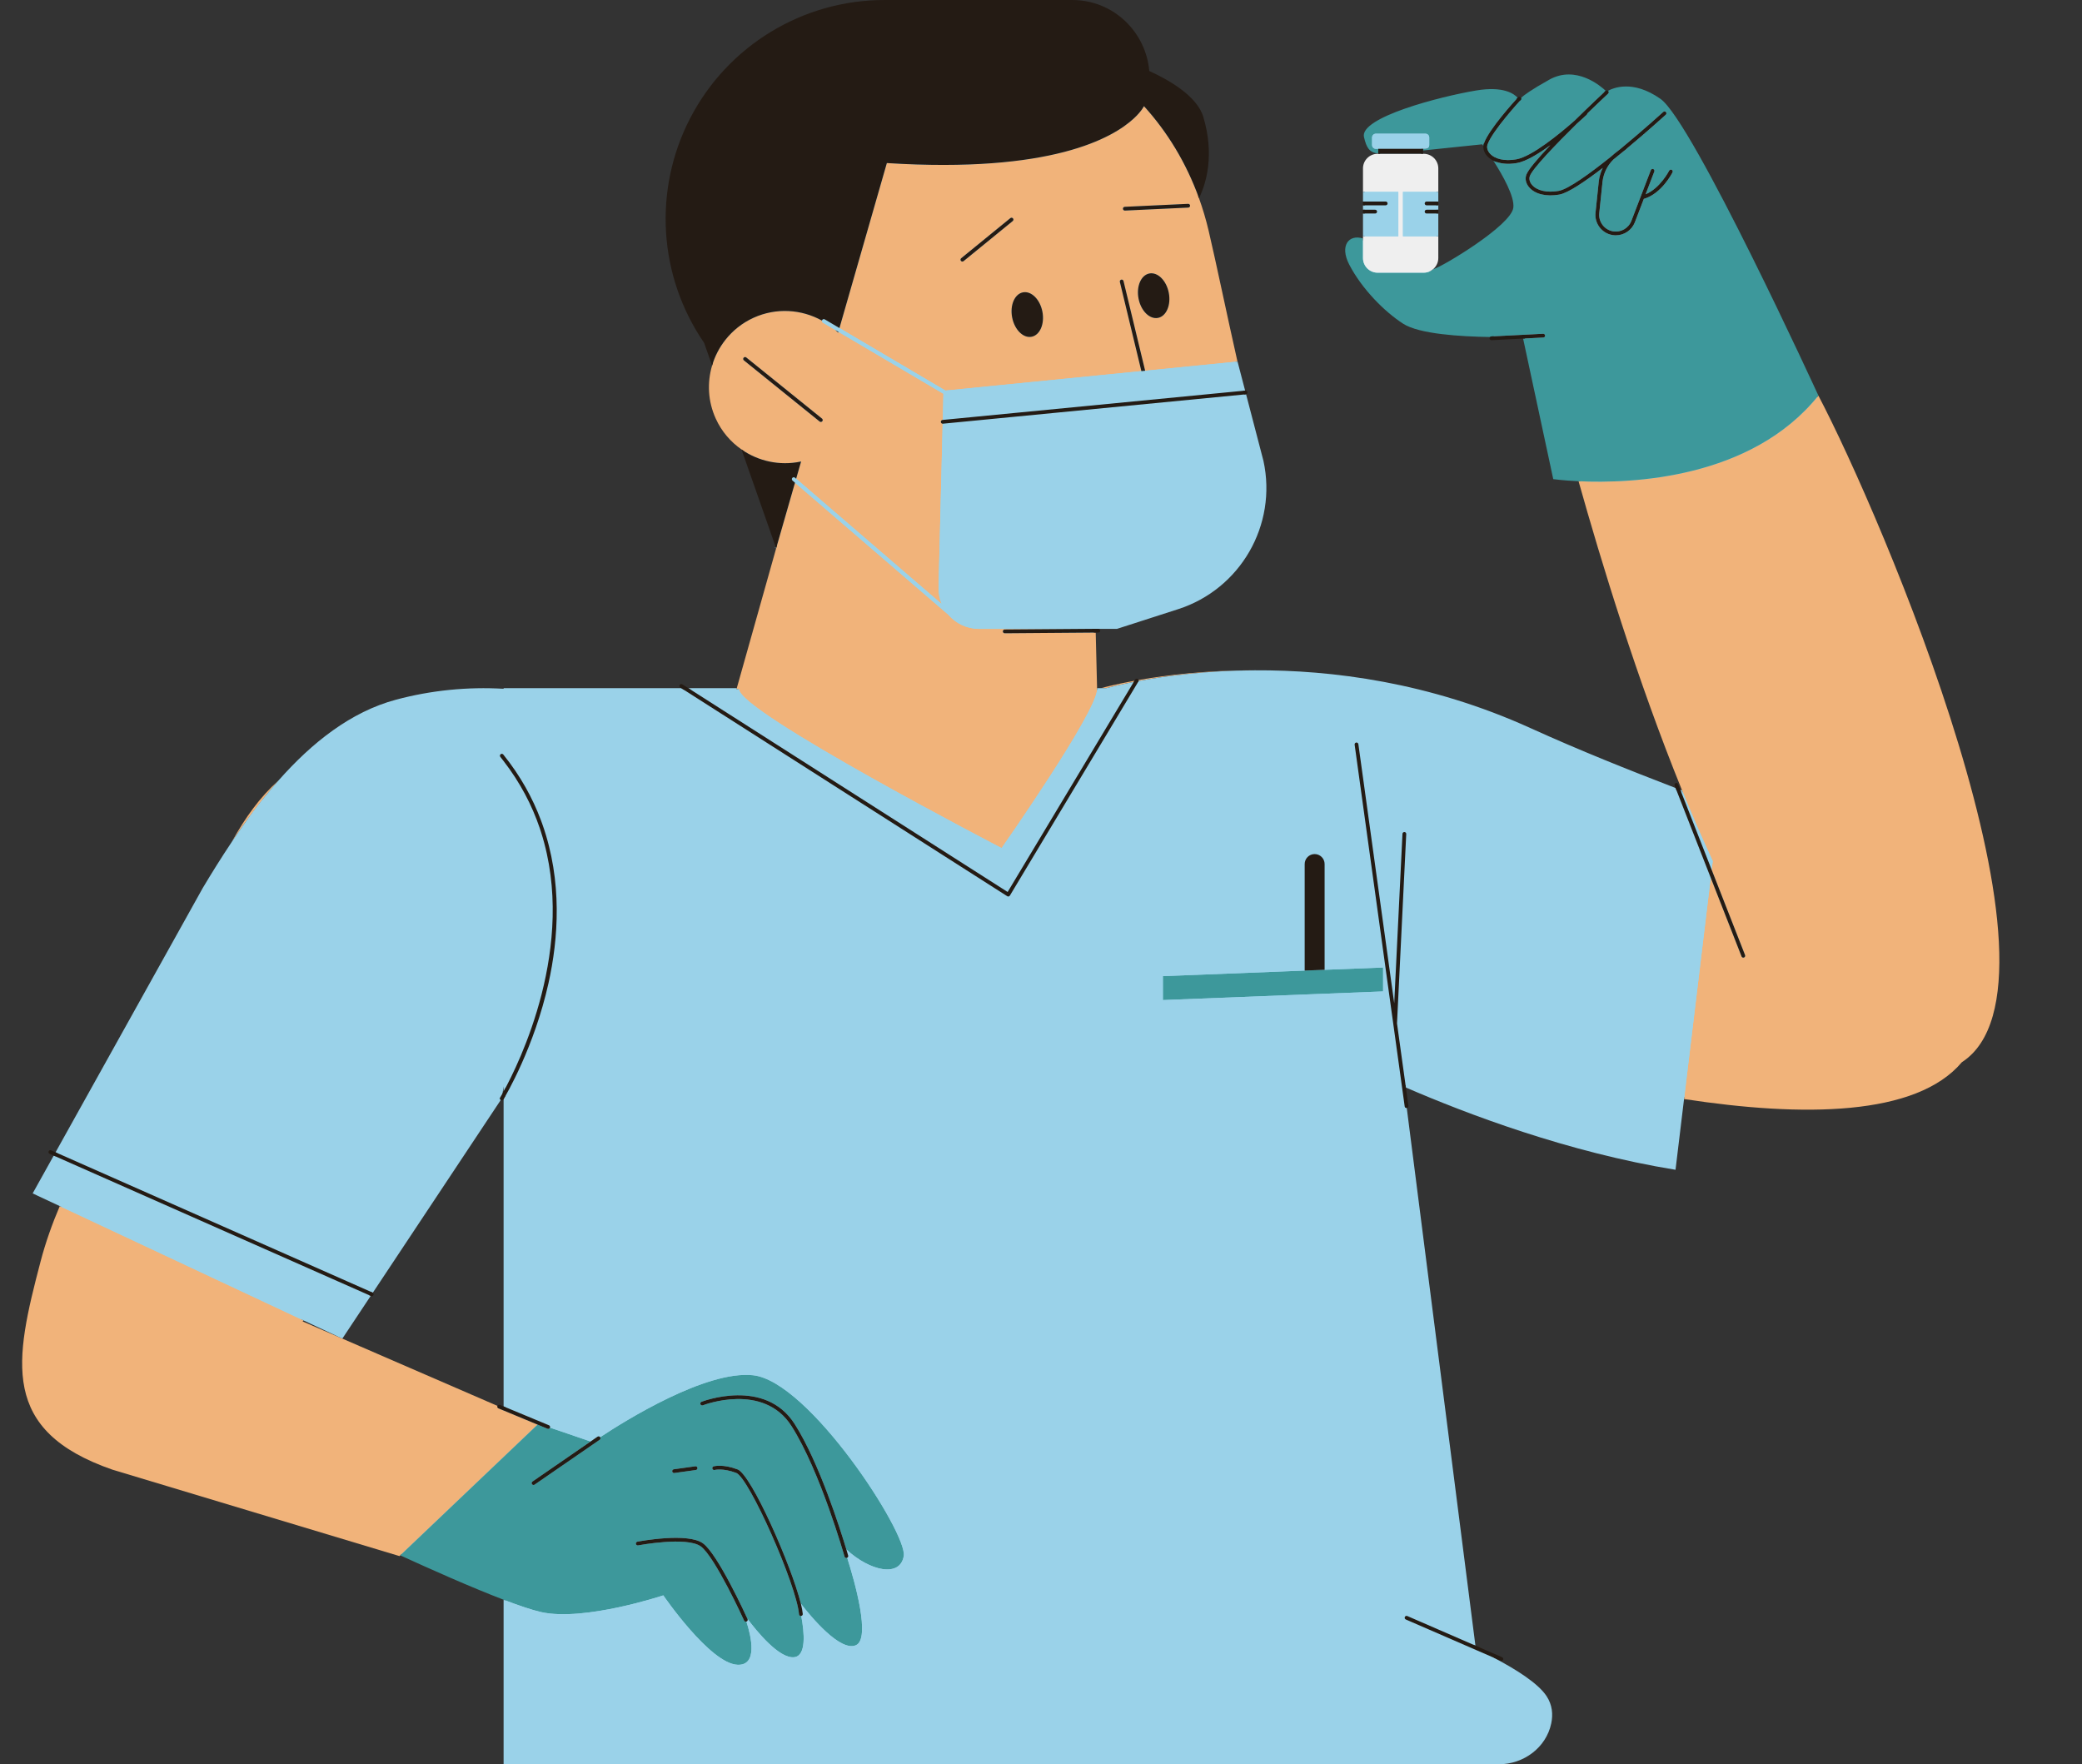 <?xml version="1.0" encoding="UTF-8"?><svg xmlns="http://www.w3.org/2000/svg" xmlns:xlink="http://www.w3.org/1999/xlink" height="446.1" id="Illustration" preserveAspectRatio="xMidYMid meet" version="1.1" viewBox="-5.6 0.0 526.5 446.1" width="526.5" x="0" xml:space="preserve" y="0" zoomAndPan="magnify"><rect x="-5.6" y="0.0" width="526.5" height="446.1" fill="#333333" stroke="none"/><g><g id="change1_1"><path d="M122.228,445.644v-41.454l-0.306-0.117 c-8.231-3.149-18.74-7.834-26.106-11.211l-0.293-0.134l-0.227,0.216 l-72.34-21.778c-27.489-9.546-24.683-26.012-17.829-52.086 c1.19-4.524,2.812-9.204,4.823-13.911l0.18-0.423l-6.806-3.191l42.767-76.787 c2.571-4.301,4.954-8.085,7.28-11.557c3.747-6.767,7.382-11.549,11.808-15.541 c9.679-10.947,19.323-17.573,29.519-20.295c7.16-1.911,14.562-2.88,21.999-2.88 c1.668,0,3.359,0.049,5.025,0.147l0.504,0.03v-0.186h58.851l10.06-35.718 l-0.914-0.267l0.903-0.013l-8.815-25.136l-0.126-0.088 c-2.77-1.93-4.966-4.559-6.351-7.603c-1.865-4.097-2.186-8.744-0.904-13.083 l0.044-0.147l-2.083-5.939l-0.036-0.053c-11.483-16.708-12.832-38.275-3.522-56.284 c9.463-18.304,28.142-29.675,48.748-29.675h47.428 c10.018,0,18.205,7.529,19.046,17.513l0.023,0.278l0.254,0.115 c4.328,1.968,11.822,6.051,13.397,11.283c2.763,9.181,0.953,16.083-1.051,20.257 l-0.086,0.18l0.068,0.188c0.956,2.654,1.772,5.407,2.425,8.183 c1.016,4.318,2.3,10.253,3.659,16.537c1.187,5.486,2.415,11.16,3.626,16.524 l0.09,0.399l0.032-0.002l1.917,7.352l0.405-0.04l-0.46,0.121l0.192,0.444 l4.397,16.858c3.488,16.011-5.654,31.892-21.271,36.92l-15.387,4.955h-4.553 l-0.098,0.942l-0.651-0.005l-0.484,0.004l0.367,15.002h1.51l0.061-0.016 c1.361-0.366,4.265-1.094,8.431-1.859l0.212-0.039l0.283-0.472l0.126,0.396 l0.406-0.07c6.351-1.118,16.517-2.452,28.88-2.452l1.359-0.002 c24.227,0,47.321,4.909,68.639,14.591c12.868,5.843,25.762,10.932,36.679,15.14 l1.009,0.389l1.673,0.641l-0.413-1.017 c-11.305-27.802-20.472-57.848-26.171-78.158l-0.093-0.331l-0.344-0.016 c-3.088-0.144-5.248-0.385-6.035-0.482l-7.639-35.611l-8.386,0.43l0.767-0.791 l-1.1-0.013c-7.748-0.111-17.804-0.768-21.708-3.269 c-4.353-2.788-10.215-8.446-13.501-14.8c-1.057-2.043-1.259-3.878-0.554-5.035 c0.432-0.71,1.197-1.101,2.154-1.101c0.415,0,0.861,0.072,1.325,0.215 l0.616,0.189V42.588c0-1.776,1.445-3.222,3.221-3.222h0.631v-0.895l-0.415-0.119 c-2.02-0.262-2.571-1.176-3.2-3.788c-0.102-0.421,0.002-0.859,0.319-1.337 c2.768-4.183,19.394-8.499,27.681-9.88c1.353-0.226,2.621-0.34,3.769-0.34 c3.875,0,5.593,1.271,6.273,2.029l0.349,0.389l0.421-0.455l0.283,0.586 l0.484-0.458c0.575-0.543,2.254-1.853,7.03-4.528 c1.501-0.84,3.091-1.266,4.727-1.266c4.447,0,8.024,3.067,9.014,4.007 l0.267,0.253l0.312-0.195l0.25,0.189l0.263-0.156 c0.56-0.319,2.108-1.06,4.383-1.06c2.713,0,5.543,1.024,8.412,3.042 c7.971,5.609,39.458,74.145,39.775,74.837 c7.962,15.142,24.605,52.425,35.422,88.11 c9.31,30.712,17.046,69.499,1.032,79.865l-0.06,0.039l-0.046,0.054 c-6.609,7.851-19.61,11.831-38.641,11.831c-0.001,0-0.001,0-0.002,0 c-9.036-0-19.524-0.904-31.17-2.688l-0.486-0.074l-2.156,17.885 c-26.398-4.338-51.301-13.633-67.583-20.688l-0.777-0.337l0.755,5.458l-0.485,0.05 l17.466,136.72l5.311,2.307l-0.411,0.858c6.955,3.656,11.371,6.86,13.123,9.525 c1.258,1.912,1.634,4.123,1.117,6.572c-1.215,5.756-6.59,9.934-12.782,9.934 H122.228z M122.228,356.346v-80.153l-0.928,1.558l-0.401-0.257l-32.883,49.525 l0.395,0.264l-0.367-0.163l-0.291,0.294l-6.951,10.468l-9.771-4.582l-0.899,1.006 l50.339,21.826l0.189-0.437L122.228,356.346z M121.016,276.405l0.886,0.303 l0.326-0.589v-1.441l-0.947-0.07L121.016,276.405z M369.175,36.018 c0,0-4.405,0.442-14.953,1.556l-0.426,0.045v1.748h0.63 c1.776,0,3.221,1.445,3.221,3.222v22.667c0,0.911-0.381,1.758-1.072,2.382 l-0.998,0.902l1.343-0.073c0.118-0.006,0.228-0.024,0.33-0.052 c2.078-0.594,19.65-10.862,20.312-15.826c0.384-2.882-2.579-8.244-5.133-12.234 l-0.07-0.11l-0.117-0.059c-0.619-0.312-1.12-0.691-1.489-1.124 c-0.543-0.638-0.807-1.384-0.745-2.1l0.015-0.175l-0.578-0.796L369.175,36.018z" fill="#9ad2e9"/></g><g id="change2_1"><path d="M282.313,171.955c7.013-1.236,17.192-2.492,29.442-2.459 c-12.443,0.062-22.651,1.44-29.432,2.702 C282.341,172.116,282.338,172.034,282.313,171.955z M274.171,174.008 c1.232-0.331,3.601-0.926,6.938-1.579l0.173-0.289 c-4.145,0.762-7.057,1.488-8.469,1.868H274.171z M454.234,100.024 c-16.965,21.148-47.428,22.274-60.643,21.66 c5.624,20.043,14.824,50.261,26.188,78.208c0.084,0.207,0.169,0.413,0.253,0.62 c2.403,5.887,4.903,11.668,7.485,17.227l-0.266,2.21l8.443,21.555 c0.096,0.245-0.025,0.521-0.27,0.617c-0.057,0.023-0.116,0.033-0.173,0.033 c-0.19,0-0.37-0.115-0.443-0.303l-7.797-19.906l-6.746,55.959 c30.029,4.598,58.715,4.395,70.249-9.307 C520.879,248.94,470.016,130.036,454.234,100.024z M52.977,212.944 c3.609-5.387,7.559-10.734,11.885-15.629 C60.088,201.621,56.47,206.634,52.977,212.944z M121.752,356.665l-1.276-0.53 c-0.243-0.101-0.358-0.38-0.257-0.623c0.001-0.002,0.003-0.004,0.004-0.006 l-49.297-21.374l0.223-0.25L9.512,304.981c-1.94,4.54-3.59,9.201-4.845,13.977 c-6.638,25.249-10.25,42.801,18.152,52.663l72.604,21.858l0.194-0.185 l26.134-24.877l8.595-8.182l-4.335-1.801L121.752,356.665z M271.487,159.955 l-23.002,0.179c-0.001,0-0.003,0-0.004,0c-0.261,0-0.474-0.211-0.476-0.472 c-0.002-0.263,0.209-0.478,0.472-0.48l21.091-0.164h-27.595 c-3.116,0-5.892-1.398-7.767-3.587l-38.763-33.372l-4.764,16.578l-9.962,35.372 l-0.077,0.274h0.664c0,5.725,66.386,40.169,66.386,40.169 s24.148-34.444,24.148-40.169l-0.007-0.274L271.487,159.955z M233.49,98.764 l-26.807-15.814l11.988-41.718c41.611,2.632,57.165-6.353,62.496-11.319 c1.905-1.775,2.504-3.034,2.52-3.07c5.875,6.47,10.681,14.291,13.92,23.286 c0.953,2.645,1.771,5.391,2.44,8.235c1.887,8.019,4.659,21.433,7.287,33.065 l-23.346,2.319l-5.471-22.684c-0.061-0.256-0.317-0.414-0.574-0.351 c-0.256,0.061-0.413,0.319-0.351,0.574l5.44,22.555L233.49,98.764z M289.964,74.021c-0.605-3.101-2.808-5.281-4.92-4.869 c-2.112,0.412-3.333,3.261-2.727,6.362c0.605,3.101,2.808,5.281,4.92,4.869 C289.349,79.971,290.57,77.123,289.964,74.021z M278.371,52.793 c0.012,0.255,0.223,0.454,0.475,0.454c0.007,0,0.015,0,0.023-0l15.044-0.707 l0.985-0.046c0.263-0.013,0.465-0.235,0.453-0.498 c-0.013-0.262-0.238-0.461-0.498-0.453l-2.414,0.113l-13.616,0.64 C278.561,52.308,278.359,52.531,278.371,52.793z M250.357,80.286 c0.606,3.101,2.808,5.281,4.92,4.869c2.112-0.412,3.333-3.261,2.727-6.362 c-0.606-3.101-2.809-5.281-4.92-4.869 C250.972,74.336,249.751,77.185,250.357,80.286z M237.395,65.966 c0.094,0.115,0.231,0.175,0.37,0.175c0.106,0,0.212-0.035,0.3-0.107 l12.437-10.141c0.204-0.166,0.234-0.466,0.068-0.67 c-0.166-0.203-0.465-0.234-0.67-0.068l-12.437,10.141 C237.26,65.462,237.229,65.762,237.395,65.966z M181.914,113.651 c-2.74-1.909-5.029-4.537-6.513-7.796c-1.997-4.388-2.193-9.129-0.926-13.416 c0.695-2.353,1.834-4.563,3.369-6.505c1.837-2.323,4.225-4.264,7.106-5.575 c5.774-2.628,12.157-2.146,17.31,0.711c-0.04,0.194,0.039,0.4,0.219,0.506 l3.151,1.859c0.246,0.216,0.485,0.441,0.721,0.671l0.06-0.21l26.564,15.671 l-0.166,6.62l-0.058,0.006c-0.262,0.025-0.453,0.258-0.428,0.52 c0.023,0.242,0.225,0.422,0.462,0.428l-0.5,19.911l-0.203,8.069l-0.337,13.409 c-0.038,1.495,0.253,2.918,0.796,4.211l-36.807-31.688l1.252-4.358 c-0.044,0.01-0.088,0.014-0.133,0.023 C191.594,117.818,186.196,116.635,181.914,113.651z M182.518,91.126l17.708,14.291 l1.451,1.171c0.088,0.071,0.194,0.106,0.299,0.106 c0.139,0,0.277-0.06,0.371-0.177c0.165-0.205,0.133-0.505-0.072-0.67 l-1.764-1.423l-17.396-14.039c-0.205-0.166-0.505-0.133-0.67,0.072 C182.282,90.661,182.314,90.961,182.518,91.126z" fill="#f1b37a"/></g><g id="change3_1"><path d="M329.37,245.227l14.79-0.58v6.05l-16.778,0.658l-3.06,0.12 l-35.848,1.406v-6.05l31.942-1.253l2.725-0.107l1.189-0.047L329.37,245.227z M222.949,393.429c-0.874,5.534-8.551,3.892-14.521-1.636 c-1.551-5.164-6.857-21.948-13.061-31.697 c-7.533-11.837-23.411-5.696-23.57-5.632c-0.245,0.097-0.364,0.374-0.267,0.618 c0.098,0.244,0.372,0.364,0.618,0.267c0.153-0.06,15.308-5.91,22.415,5.258 c7.285,11.448,13.346,32.786,13.406,33.001c0.06,0.21,0.25,0.347,0.458,0.347 c0.043,0,0.087-0.006,0.13-0.018c0.032-0.009,0.056-0.029,0.084-0.043 c1.934,6.119,6.002,20.463,2.207,22.123c-3.961,1.733-11.362-7.199-13.922-10.504 c-2.376-9.641-12.536-32.657-16.012-33.961c-3.733-1.399-5.953-0.793-6.046-0.768 c-0.252,0.072-0.398,0.334-0.327,0.586c0.071,0.251,0.33,0.399,0.586,0.33 c0.021-0.005,2.041-0.536,5.452,0.744c3.222,1.208,15.242,28.269,15.878,35.747 c0.021,0.248,0.229,0.436,0.474,0.436c0.013,0,0.027-0,0.041-0.002 c0.018-0.001,0.032-0.011,0.05-0.015c0.794,4.208,1.322,10.047-1.754,10.431 c-3.794,0.474-9.54-6.61-11.846-9.695c-0.481-1.057-7.495-16.363-11.245-19.09 c-3.866-2.812-16.075-0.521-16.592-0.423c-0.259,0.049-0.428,0.299-0.379,0.557 c0.05,0.259,0.299,0.425,0.557,0.379c0.123-0.023,12.319-2.313,15.854,0.258 c3.6,2.618,10.885,18.599,10.959,18.759c0.08,0.176,0.253,0.279,0.434,0.279 c0.049,0,0.097-0.016,0.146-0.032c1.205,3.733,2.956,11.15-2.258,10.924 c-6.958-0.302-18.757-17.547-18.757-17.547s-19.967,6.656-30.858,4.235 c-2.31-0.513-5.673-1.656-9.53-3.131c-8.219-3.144-18.69-7.81-26.134-11.222 l26.134-24.877l8.595-8.182l2.508,1.042c0.06,0.025,0.122,0.036,0.183,0.036 c0.186,0,0.364-0.11,0.44-0.293c0.004-0.01,0.003-0.02,0.006-0.03 l10.261,3.51l-14.7,10.131c-0.217,0.149-0.271,0.445-0.122,0.662 c0.093,0.134,0.241,0.206,0.392,0.206c0.093,0,0.187-0.027,0.27-0.084 l16.46-11.345c0.214-0.148,0.268-0.438,0.125-0.654 c6.26-4.141,26.721-16.941,38.659-15.671 C199.049,349.259,223.856,387.68,222.949,393.429z M170.78,371.178 c-0.036-0.26-0.279-0.447-0.537-0.406l-5.445,0.756 c-0.26,0.036-0.442,0.277-0.406,0.537c0.033,0.238,0.237,0.411,0.471,0.411 c0.022,0,0.044-0.001,0.066-0.005l5.445-0.756 C170.634,371.679,170.816,371.438,170.78,371.178z M342.927,38.825v-1.195h-0.599 c-0.528,0-0.955-0.428-0.955-0.955v-1.913c0-0.528,0.428-0.955,0.955-0.955 h12.543c0.528,0,0.955,0.428,0.955,0.955v1.913c0,0.528-0.428,0.955-0.955,0.955 h-0.599v0.416c10.547-1.113,14.951-1.555,14.951-1.555s0.115,0.156,0.31,0.429 c0.02-0.233,0.064-0.465,0.143-0.692c1.232-3.529,7.761-10.696,8.509-11.51 c-0.925-1.032-3.641-2.98-10.475-1.841c-9.076,1.513-29.588,6.807-28.384,11.798 C339.977,37.38,340.646,38.529,342.927,38.825z M414.3,24.996 c-7.037-4.952-12.05-2.72-13.304-2.007c0.022,0.016,0.047,0.027,0.066,0.047 c0.179,0.193,0.169,0.494-0.023,0.673c-1.312,1.224-3.171,2.987-5.229,4.982 c-0.008,0.114-0.058,0.225-0.147,0.31c-0.13,0.124-1.061,1.004-2.463,2.241 c-5.458,5.381-11.285,11.441-11.928,13.284c-0.248,0.711-0.051,1.516,0.539,2.21 c1.263,1.483,3.784,2.056,6.744,1.534c2.449-0.432,7.901-4.381,13.222-8.655 c0.276-0.268,0.568-0.523,0.876-0.763l1.454-1.133 c5.763-4.75,10.805-9.323,10.908-9.416c0.195-0.176,0.496-0.162,0.673,0.032 c0.177,0.195,0.162,0.496-0.032,0.673c-0.386,0.351-4.69,4.254-9.839,8.539 c-0.03,0.053-0.071,0.102-0.122,0.142l-0.822,0.641 c-0.816,0.673-1.649,1.352-2.486,2.022c-1.502,1.485-2.458,3.417-2.727,5.544 l-0.833,8.011c-0.228,2.198,1.299,4.213,3.477,4.587 c1.977,0.343,3.929-0.772,4.646-2.644l4.917-12.828 c0.094-0.245,0.37-0.367,0.615-0.274c0.246,0.094,0.369,0.369,0.274,0.615 l-2.208,5.762c3.688-1.525,5.936-5.93,5.96-5.978 c0.118-0.235,0.404-0.331,0.639-0.212c0.235,0.118,0.33,0.404,0.213,0.638 c-0.112,0.224-2.749,5.399-7.259,6.718l-2.261,5.899 c-0.773,2.018-2.72,3.316-4.826,3.316c-0.288,0-0.579-0.024-0.871-0.074 c-2.67-0.458-4.543-2.929-4.263-5.624l0.834-8.022 c0.149-1.177,0.487-2.298,0.996-3.329c-4.515,3.477-8.795,6.363-10.988,6.75 c-3.299,0.584-6.151-0.111-7.634-1.854c-0.815-0.958-1.075-2.103-0.713-3.141 c0.452-1.298,2.977-4.225,6.091-7.504c-3.008,2.199-6.157,4.113-8.439,4.515 c-2.336,0.413-4.437,0.174-5.997-0.613c2.406,3.759,5.433,9.138,5.062,11.915 c-0.605,4.538-17.849,14.824-19.967,15.429c-0.066,0.019-0.143,0.031-0.228,0.035 c-0.656,0.592-1.515,0.962-2.468,0.962h-11.653c-2.042,0-3.697-1.655-3.697-3.698 v-4.96c-3.641-1.119-5.94,1.852-3.487,6.595 c3.175,6.139,8.908,11.933,13.668,14.982c4.055,2.598,14.489,3.237,21.958,3.344 c0.081-0.084,0.191-0.14,0.316-0.147l13.109-0.672 c0.233-0.017,0.486,0.189,0.5,0.452c0.013,0.262-0.189,0.486-0.452,0.5 l-5.128,0.263l7.625,35.543c0,0,2.42,0.344,6.408,0.529 c13.214,0.614,43.678-0.512,60.643-21.66 C454.234,100.024,422.468,30.744,414.3,24.996z M370.575,36.543 c-0.248,0.711-0.051,1.516,0.539,2.211c1.262,1.482,3.783,2.056,6.743,1.534 c3.957-0.698,11.022-6.52,14.728-9.782c3.983-3.92,7.475-7.186,7.803-7.492 c0.023-0.022,0.052-0.032,0.078-0.048c-1.229-1.166-7.52-6.608-14.302-2.81 c-4.647,2.602-6.434,3.945-7.125,4.597c0.082,0.171,0.059,0.381-0.077,0.529 C378.891,25.358,371.789,33.064,370.575,36.543z" fill="#3d989b"/></g><g id="change4_1"><path d="M349.187,48.526v11.232h8.935v5.496c0,1.089-0.48,2.059-1.23,2.736 c-0.656,0.592-1.515,0.962-2.468,0.962h-11.653c-2.042,0-3.697-1.655-3.697-3.698 v-4.96v-0.536h8.935V48.526h-8.935v-5.938c0-2.042,1.655-3.697,3.697-3.697h0.154 h0.745h1.542h9.058h0.154c2.042,0,3.697,1.655,3.697,3.697v5.938H349.187z" fill="#efefef"/></g><g id="change1_2"><path d="M418.123,199.256c-11.833-4.561-24.237-9.49-36.653-15.129 c-25.644-11.646-50.376-14.728-69.715-14.631 c-12.443,0.062-22.651,1.44-29.432,2.702c-0.011,0.05-0.024,0.099-0.052,0.145 l-1,1.665l-3.927,6.541l-0.45,0.75l-27.115,45.161 c-0.066,0.11-0.174,0.189-0.299,0.219c-0.036,0.008-0.073,0.013-0.109,0.013 c-0.09,0-0.179-0.026-0.256-0.075l-82.431-52.608h-44.931v0.157 c-9.116-0.534-18.291,0.377-27.175,2.748 c-11.46,3.059-21.294,10.873-29.715,20.401 c-4.326,4.895-8.276,10.242-11.885,15.629c-2.609,3.895-5.041,7.81-7.301,11.591 L8.449,291.374l6.099,2.698l66.057,29.226l8.003,3.541 c0.026,0.011,0.043,0.031,0.066,0.047l32.362-48.739 c-0.019-0.013-0.032-0.031-0.049-0.046c-0.168-0.151-0.217-0.399-0.095-0.598 c0.024-0.039,0.234-0.387,0.582-1.008c0.004-0.007,0.008-0.015,0.012-0.022 l0.265-1.797v1.318c3.817-6.946,18.654-36.79,9.479-65.55 c-0.11-0.346-0.219-0.692-0.336-1.037c-1.962-5.777-4.92-11.495-9.143-16.965 c-0.273-0.353-0.541-0.708-0.824-1.059c-0.165-0.205-0.133-0.505,0.072-0.67 c0.204-0.166,0.504-0.133,0.67,0.072c0.029,0.036,0.055,0.072,0.083,0.107 c4.284,5.33,7.329,10.895,9.428,16.486c0.123,0.328,0.241,0.657,0.358,0.985 c5.164,14.529,4.035,29.154,1.572,40.213 c-3.606,16.191-10.728,28.294-11.358,29.344v77.71l11.469,4.766 c0.233,0.097,0.343,0.357,0.263,0.593l10.261,3.51l1.76-1.213 c0.218-0.148,0.513-0.094,0.662,0.122c0.002,0.002,0.002,0.005,0.003,0.008 c6.26-4.141,26.721-16.941,38.659-15.671 c14.219,1.513,39.027,39.934,38.119,45.682 c-0.874,5.534-8.551,3.892-14.521-1.636c0.289,0.963,0.449,1.523,0.458,1.557 c0.062,0.222-0.048,0.443-0.245,0.545c1.934,6.119,6.002,20.463,2.207,22.123 c-3.961,1.733-11.362-7.199-13.922-10.504c0.254,1.032,0.422,1.915,0.48,2.598 c0.021,0.244-0.15,0.454-0.384,0.5c0.794,4.208,1.322,10.047-1.754,10.431 c-3.794,0.474-9.54-6.61-11.846-9.695c0.007,0.015,0.017,0.037,0.021,0.046 c0.109,0.239,0.003,0.521-0.237,0.63c-0.016,0.007-0.034,0.006-0.05,0.011 c1.205,3.733,2.956,11.15-2.258,10.924c-6.958-0.302-18.757-17.547-18.757-17.547 s-19.967,6.656-30.858,4.235c-2.31-0.513-5.673-1.656-9.53-3.131v41.603 h240.513h9.076h2.088c6.256,0,11.956-4.191,13.248-10.312 c0.481-2.277,0.296-4.682-1.185-6.932c-2.096-3.185-7.582-6.679-13.3-9.684 l-4.543-1.974l-12.129-5.269l-5.62-2.441c-0.241-0.105-0.352-0.385-0.247-0.626 c0.104-0.242,0.385-0.353,0.626-0.247l17.229,7.485L350.141,280.149 c-0.017,0.002-0.034,0.004-0.051,0.004c-0.234,0-0.438-0.173-0.471-0.411 l-0.719-5.194l-2.016-14.57l-0.151-1.091c-0.002-0.013-0.004-0.025-0.005-0.038 l-9.762-70.551c-0.036-0.26,0.146-0.501,0.406-0.537 c0.257-0.039,0.5,0.146,0.537,0.406l6.284,45.415l2.781,20.101l2.088-42.841 c0.013-0.263,0.234-0.466,0.499-0.452c0.263,0.013,0.465,0.236,0.452,0.499 l-2.334,47.891l0.21,1.517l2.034,14.697 c15.33,6.643,41.013,16.403,68.185,20.801l2.157-17.89l6.746-55.959 l-8.646-22.074L418.123,199.256z M344.16,244.647v6.05l-16.778,0.658l-3.06,0.12 l-35.848,1.406v-6.05l31.942-1.253l2.725-0.107l1.189-0.047v-26.941 c0-1.392,1.128-2.52,2.52-2.52c1.392,0,2.52,1.128,2.52,2.52v26.743 L344.16,244.647z M427.518,217.739l-0.266,2.21l-7.684-19.616l-0.241-0.615 c0.152,0.058,0.302,0.116,0.454,0.174c0.084,0.207,0.169,0.413,0.253,0.62 C422.436,206.399,424.936,212.179,427.518,217.739z M249.215,225.551l-80.761-51.543 h12.265l-0.077,0.274h0.664c0,5.725,66.386,40.169,66.386,40.169 s24.148-34.444,24.148-40.169l-0.007-0.274h0.983h1.357 c1.232-0.331,3.601-0.926,6.938-1.579l-0.948,1.579l-3.399,5.661l-0.474,0.789 L249.215,225.551z M79.939,324.045l8.21,3.633l-7.178,10.81l-9.822-4.605 L9.512,304.981l-6.852-3.213l5.324-9.559l6.16,2.725L79.939,324.045z M202.479,81.576c-0.18-0.106-0.259-0.312-0.219-0.506 c0.01-0.05,0.023-0.1,0.05-0.146c0.134-0.227,0.425-0.303,0.652-0.168 l3.72,2.194l26.807,15.814l49.543-4.921l0.956-0.095l23.346-2.319l0.019-0.002 l1.914,7.341l-0.226,0.022l-76.233,7.395l0.166-6.62l-26.564-15.671 l-0.781-0.461L202.479,81.576z M194.813,121.515 c-0.199-0.172-0.222-0.472-0.05-0.671c0.171-0.2,0.473-0.223,0.671-0.05 l0.218,0.188l0.081,0.07L232.54,152.739c-0.543-1.293-0.833-2.716-0.796-4.211 l0.337-13.409l0.203-8.069l0.5-19.911c0.004,0,0.008,0.002,0.012,0.002 c0.015,0,0.031-0.001,0.047-0.002l76.424-7.414l0.169-0.016 c0.026-0.003,0.047-0.015,0.072-0.022l4.397,16.859 c3.528,16.191-5.813,32.415-21.586,37.494l-15.458,4.977h-4.628 c-0.03-0.006-0.055-0.018-0.087-0.02l-0.681,0.005l-1.895,0.015h-27.595 c-3.116,0-5.892-1.398-7.767-3.587l-38.763-33.372l-0.077-0.066L194.813,121.515z M341.372,36.675v-1.913c0-0.528,0.428-0.955,0.955-0.955h12.543 c0.528,0,0.955,0.428,0.955,0.955v1.913c0,0.528-0.428,0.955-0.955,0.955h-0.599 h-11.344h-0.599C341.8,37.63,341.372,37.202,341.372,36.675z M354.677,51.44 c0,0.263,0.213,0.476,0.476,0.476h2.745c0.083,0,0.156-0.027,0.224-0.063v1.184 h-2.969c-0.263,0-0.476,0.213-0.476,0.476c0,0.263,0.213,0.476,0.476,0.476h2.969 v5.77h-8.935V48.526h8.935v2.5c-0.068-0.037-0.141-0.063-0.224-0.063h-2.745 C354.89,50.963,354.677,51.176,354.677,51.44z M348.011,59.759h-8.935v-5.77h3.081 c0.263,0,0.476-0.213,0.476-0.476c0-0.263-0.213-0.476-0.476-0.476h-3.081v-1.12 h5.742c0.263,0,0.476-0.213,0.476-0.476s-0.213-0.476-0.476-0.476h-5.742v-2.437 h8.935V59.759z" fill="#9ad2e9"/></g><g id="change5_1"><path d="M88.851,327.468c-0.079,0.178-0.253,0.284-0.436,0.284 c-0.064,0-0.13-0.013-0.192-0.041l-0.074-0.033l-8.21-3.633l-65.795-29.11 l-6.16-2.725l-1.043-0.462c-0.241-0.106-0.349-0.387-0.243-0.628 c0.106-0.24,0.389-0.349,0.628-0.243l1.123,0.497l6.099,2.698l66.057,29.226 l8.003,3.541c0.026,0.011,0.043,0.031,0.066,0.047 C88.864,327.012,88.947,327.253,88.851,327.468z M121.752,192.444 c4.223,5.47,7.181,11.189,9.143,16.965c0.117,0.345,0.226,0.691,0.336,1.037 c9.175,28.76-5.662,58.604-9.479,65.55c-0.095,0.173-0.184,0.334-0.265,0.478 c-0.004,0.007-0.008,0.015-0.012,0.022c-0.348,0.621-0.558,0.969-0.582,1.008 c-0.122,0.199-0.073,0.447,0.095,0.598c0.017,0.015,0.03,0.033,0.049,0.046 c0.005,0.003,0.007,0.009,0.012,0.012c0.078,0.048,0.164,0.071,0.249,0.071 c0.16,0,0.316-0.08,0.406-0.226c0.003-0.005,0.022-0.036,0.048-0.08 c0.631-1.05,7.752-13.153,11.358-29.344c2.463-11.059,3.592-25.684-1.572-40.213 c-0.117-0.328-0.235-0.657-0.358-0.985c-2.099-5.592-5.145-11.157-9.428-16.486 c-0.029-0.036-0.055-0.072-0.083-0.107c-0.166-0.205-0.465-0.237-0.67-0.072 c-0.205,0.165-0.237,0.465-0.072,0.67 C121.211,191.736,121.479,192.09,121.752,192.444z M132.855,361.278 c0.06,0.025,0.122,0.036,0.183,0.036c0.186,0,0.364-0.11,0.44-0.293 c0.004-0.01,0.003-0.02,0.006-0.03c0.08-0.235-0.03-0.496-0.263-0.593 l-11.469-4.766l-0.91-0.378c-0.242-0.099-0.515,0.013-0.619,0.251 c-0.001,0.002-0.003,0.004-0.004,0.006c-0.101,0.243,0.014,0.522,0.257,0.623 l1.276,0.53l4.261,1.77l4.335,1.801L132.855,361.278z M183.421,409.348 c-0.481-1.057-7.495-16.363-11.245-19.09c-3.866-2.812-16.075-0.521-16.592-0.423 c-0.259,0.049-0.428,0.299-0.379,0.557c0.05,0.259,0.299,0.425,0.557,0.379 c0.123-0.023,12.319-2.313,15.854,0.258c3.6,2.618,10.885,18.599,10.959,18.759 c0.08,0.176,0.253,0.279,0.434,0.279c0.049,0,0.097-0.016,0.146-0.032 c0.017-0.005,0.034-0.004,0.05-0.011c0.239-0.109,0.346-0.391,0.237-0.63 C183.438,409.385,183.427,409.363,183.421,409.348z M146.167,363.41 c-0.149-0.216-0.445-0.27-0.662-0.122l-1.76,1.213l-14.7,10.131 c-0.217,0.149-0.271,0.445-0.122,0.662c0.093,0.134,0.241,0.206,0.392,0.206 c0.093,0,0.187-0.027,0.27-0.084l16.46-11.345 c0.214-0.148,0.268-0.438,0.125-0.654 C146.169,363.415,146.169,363.412,146.167,363.41z M294.899,52.494 c0.263-0.013,0.465-0.235,0.453-0.498c-0.013-0.262-0.238-0.461-0.498-0.453 l-2.414,0.113l-13.616,0.64c-0.263,0.013-0.466,0.235-0.453,0.498 c0.012,0.255,0.223,0.454,0.475,0.454c0.007,0,0.015,0,0.023-0l15.044-0.707 L294.899,52.494z M277.944,70.713c-0.256,0.061-0.413,0.319-0.351,0.574 l5.44,22.555l0.956-0.095l-5.471-22.684 C278.457,70.809,278.201,70.651,277.944,70.713z M164.862,372.475 c0.022,0,0.044-0.001,0.066-0.005l5.445-0.756 c0.26-0.036,0.442-0.277,0.406-0.537s-0.279-0.447-0.537-0.406l-5.445,0.756 c-0.26,0.036-0.442,0.277-0.406,0.537 C164.424,372.303,164.628,372.475,164.862,372.475z M201.678,106.588 c0.088,0.071,0.194,0.106,0.299,0.106c0.139,0,0.277-0.06,0.371-0.177 c0.165-0.205,0.133-0.505-0.072-0.67l-1.764-1.423l-17.396-14.039 c-0.205-0.166-0.505-0.133-0.67,0.072c-0.165,0.205-0.133,0.505,0.072,0.67 l17.708,14.291L201.678,106.588z M250.571,55.223 c-0.166-0.203-0.465-0.234-0.67-0.068l-12.437,10.141 c-0.204,0.166-0.234,0.466-0.068,0.67c0.094,0.115,0.231,0.175,0.37,0.175 c0.106,0,0.212-0.035,0.3-0.107l12.437-10.141 C250.706,55.726,250.737,55.426,250.571,55.223z M309.344,98.761l-0.076,0.007 l-0.226,0.022l-76.233,7.395l-0.058,0.006c-0.262,0.025-0.453,0.258-0.428,0.52 c0.023,0.242,0.225,0.422,0.462,0.428c0.004,0,0.008,0.002,0.012,0.002 c0.015,0,0.031-0.001,0.047-0.002l76.424-7.414l0.169-0.016 c0.026-0.003,0.047-0.015,0.072-0.022c0.222-0.058,0.379-0.262,0.356-0.498 C309.838,98.928,309.606,98.728,309.344,98.761z M180.913,371.553 c-3.733-1.399-5.953-0.793-6.046-0.768c-0.252,0.072-0.398,0.334-0.327,0.586 c0.071,0.251,0.33,0.399,0.586,0.33c0.021-0.005,2.041-0.536,5.452,0.744 c3.222,1.208,15.242,28.269,15.878,35.747c0.021,0.248,0.229,0.436,0.474,0.436 c0.013,0,0.027-0,0.041-0.002c0.018-0.001,0.032-0.011,0.05-0.015 c0.235-0.047,0.405-0.256,0.384-0.5c-0.058-0.682-0.226-1.565-0.48-2.598 C194.549,395.873,184.389,372.857,180.913,371.553z M374.265,419.054l-6.756-2.935 l-17.229-7.485c-0.242-0.106-0.522,0.005-0.626,0.247 c-0.105,0.241,0.006,0.522,0.247,0.626l5.62,2.441l12.129,5.269l4.543,1.974 l1.693,0.736c0.062,0.027,0.126,0.04,0.19,0.04 c0.184,0,0.359-0.107,0.437-0.286C374.617,419.439,374.506,419.158,374.265,419.054z M417.145,42.935c-0.235-0.119-0.521-0.023-0.639,0.212 c-0.024,0.048-2.273,4.453-5.96,5.978l2.208-5.762 c0.094-0.246-0.028-0.521-0.274-0.615c-0.245-0.093-0.52,0.029-0.615,0.274 l-4.917,12.828c-0.718,1.871-2.669,2.986-4.646,2.644 c-2.178-0.374-3.705-2.389-3.477-4.587l0.833-8.011 c0.269-2.127,1.225-4.058,2.727-5.544c0.837-0.67,1.67-1.349,2.486-2.022 l0.822-0.641c0.052-0.04,0.093-0.088,0.122-0.142 c5.148-4.286,9.452-8.188,9.839-8.539c0.194-0.177,0.209-0.478,0.032-0.673 c-0.177-0.194-0.478-0.208-0.673-0.032c-0.102,0.093-5.145,4.666-10.908,9.416 l-1.454,1.133c-0.308,0.24-0.6,0.495-0.876,0.763 c-5.322,4.273-10.773,8.222-13.222,8.655c-2.96,0.523-5.481-0.051-6.744-1.534 c-0.59-0.694-0.787-1.5-0.539-2.21c0.643-1.843,6.469-7.903,11.928-13.284 c1.402-1.237,2.333-2.117,2.463-2.241c0.089-0.085,0.139-0.196,0.147-0.31 c2.059-1.994,3.917-3.757,5.229-4.982c0.192-0.179,0.202-0.481,0.023-0.673 c-0.019-0.021-0.044-0.031-0.066-0.047c-0.157-0.119-0.363-0.127-0.53-0.024 c-0.026,0.016-0.054,0.026-0.078,0.048c-0.328,0.306-3.82,3.571-7.803,7.492 c-3.706,3.263-10.77,9.084-14.728,9.782c-2.961,0.522-5.482-0.051-6.743-1.534 c-0.591-0.694-0.787-1.5-0.539-2.211c1.214-3.478,8.316-11.184,8.387-11.262 c0.137-0.148,0.16-0.358,0.077-0.529c-0.025-0.053-0.059-0.102-0.104-0.144 c-0.193-0.179-0.494-0.167-0.673,0.027c-0.011,0.012-0.049,0.053-0.078,0.085 c-0.748,0.814-7.278,7.981-8.509,11.51c-0.079,0.226-0.123,0.458-0.143,0.692 c-0.073,0.837,0.219,1.7,0.857,2.45c0.433,0.509,0.993,0.916,1.637,1.241 c1.56,0.787,3.661,1.027,5.997,0.613c2.282-0.402,5.431-2.316,8.439-4.515 c-3.114,3.278-5.638,6.206-6.091,7.504c-0.362,1.038-0.102,2.183,0.713,3.141 c1.483,1.743,4.335,2.438,7.634,1.854c2.194-0.387,6.473-3.273,10.988-6.75 c-0.508,1.031-0.847,2.152-0.996,3.329l-0.834,8.022 c-0.279,2.695,1.593,5.166,4.263,5.624c0.292,0.05,0.582,0.074,0.871,0.074 c2.105,0,4.052-1.298,4.826-3.316l2.261-5.899 c4.51-1.319,7.147-6.495,7.259-6.718 C417.475,43.339,417.38,43.053,417.145,42.935z M384.639,84.397l-13.109,0.672 c-0.126,0.007-0.236,0.063-0.316,0.147c-0.089,0.092-0.142,0.216-0.135,0.353 c0.013,0.254,0.224,0.452,0.475,0.452c0.008,0,0.017,0,0.025-0l7.981-0.409 l5.128-0.263c0.263-0.013,0.465-0.238,0.452-0.5 C385.125,84.586,384.872,84.38,384.639,84.397z M435.694,241.504l-8.443-21.555 l-7.684-19.616l-0.241-0.615l-0.562-1.434c-0.096-0.245-0.372-0.366-0.617-0.27 c-0.245,0.096-0.366,0.372-0.269,0.617l0.245,0.625l0.241,0.615l8.646,22.074 l7.797,19.906c0.073,0.188,0.253,0.303,0.443,0.303 c0.058,0,0.117-0.01,0.173-0.033C435.669,242.025,435.79,241.749,435.694,241.504z M350.089,280.153c0.017,0,0.034-0.002,0.051-0.004 c0.005-0.001,0.01-0,0.014-0.001c0.261-0.036,0.443-0.276,0.406-0.537 l-0.639-4.618l-2.034-14.697l-0.21-1.517l2.334-47.891 c0.013-0.263-0.19-0.486-0.452-0.499c-0.265-0.013-0.486,0.19-0.499,0.452 l-2.088,42.841l-2.781-20.101l-6.284-45.415c-0.036-0.26-0.28-0.445-0.537-0.406 c-0.261,0.036-0.443,0.276-0.406,0.537l9.762,70.551 c0.001,0.013,0.003,0.025,0.005,0.038l0.151,1.091l2.016,14.57l0.719,5.194 C349.651,279.98,349.855,280.153,350.089,280.153z M326.85,215.964 c-1.392,0-2.52,1.128-2.52,2.52v26.941l5.04-0.198v-26.743 C329.37,217.092,328.242,215.964,326.85,215.964z M282.109,171.69 c-0.226-0.135-0.518-0.062-0.653,0.163l-0.173,0.287l-0.173,0.289l-0.948,1.579 l-3.399,5.661l-0.474,0.789l-27.074,45.093l-80.761-51.543l-1.514-0.966 c-0.222-0.141-0.516-0.076-0.658,0.145c-0.141,0.222-0.077,0.516,0.145,0.658 l0.257,0.164l82.431,52.608c0.077,0.049,0.166,0.075,0.256,0.075 c0.036,0,0.073-0.004,0.109-0.013c0.125-0.029,0.233-0.108,0.299-0.219 l27.115-45.161l0.45-0.75l3.927-6.541l1-1.665 c0.027-0.046,0.041-0.095,0.052-0.145c0.018-0.082,0.014-0.164-0.011-0.243 C282.279,171.849,282.212,171.752,282.109,171.69z M208.428,391.793 c-1.551-5.164-6.857-21.948-13.061-31.697 c-7.533-11.837-23.411-5.696-23.57-5.632c-0.245,0.097-0.364,0.374-0.267,0.618 c0.098,0.244,0.372,0.364,0.618,0.267c0.153-0.06,15.308-5.91,22.415,5.258 c7.285,11.448,13.346,32.786,13.406,33.001c0.06,0.21,0.25,0.347,0.458,0.347 c0.043,0,0.087-0.006,0.13-0.018c0.032-0.009,0.056-0.029,0.084-0.043 c0.197-0.102,0.307-0.323,0.245-0.545 C208.876,393.316,208.717,392.756,208.428,391.793z M248.485,160.133l23.002-0.179 l0.665-0.005c0.263-0.002,0.474-0.217,0.472-0.48 c-0.001-0.234-0.154-0.402-0.392-0.452c-0.03-0.006-0.055-0.018-0.087-0.02 l-0.681,0.005l-1.895,0.015l-21.091,0.164c-0.263,0.002-0.474,0.217-0.472,0.48 c0.002,0.262,0.215,0.472,0.476,0.472 C248.482,160.133,248.483,160.133,248.485,160.133z M345.294,51.44 c0-0.263-0.213-0.476-0.476-0.476h-5.742v0.952h5.742 C345.081,51.916,345.294,51.703,345.294,51.44z M355.154,53.988h2.969v-0.952h-2.969 c-0.263,0-0.476,0.213-0.476,0.476C354.677,53.775,354.89,53.988,355.154,53.988z M355.154,51.916h2.745c0.083,0,0.156-0.027,0.224-0.063v-0.825 c-0.068-0.037-0.141-0.063-0.224-0.063h-2.745c-0.263,0-0.476,0.213-0.476,0.476 S354.89,51.916,355.154,51.916z M345.214,38.891h9.058v-0.844v-0.416h-11.344v1.195 v0.066h0.745H345.214z M342.633,53.512c0-0.263-0.213-0.476-0.476-0.476h-3.081v0.952 h3.081C342.42,53.988,342.633,53.775,342.633,53.512z M287.237,80.384 c2.112-0.412,3.333-3.261,2.727-6.362c-0.605-3.101-2.808-5.281-4.92-4.869 c-2.112,0.412-3.333,3.261-2.727,6.362 C282.922,78.616,285.125,80.796,287.237,80.384z M206.411,83.895l-0.781-0.461 c0.246,0.216,0.485,0.441,0.721,0.671L206.411,83.895z M195.434,120.794 l0.218,0.188l0.081,0.07l1.252-4.358c-0.044,0.01-0.088,0.014-0.133,0.023 c-5.259,1.102-10.657-0.082-14.94-3.065l8.764,24.992l0.002-0.006l4.764-16.578 l-0.077-0.066l-0.554-0.477c-0.199-0.172-0.222-0.472-0.05-0.671 C194.934,120.644,195.236,120.621,195.434,120.794z M255.277,85.155 c2.112-0.412,3.333-3.261,2.727-6.362c-0.606-3.101-2.809-5.281-4.92-4.869 c-2.112,0.412-3.332,3.261-2.727,6.362S253.165,85.568,255.277,85.155z M174.475,92.439c0.695-2.353,1.834-4.563,3.369-6.505 c1.837-2.323,4.225-4.264,7.106-5.575c5.774-2.628,12.157-2.146,17.31,0.711 c0.01-0.05,0.023-0.1,0.05-0.146c0.134-0.227,0.425-0.303,0.652-0.168 l3.72,2.194l11.988-41.718c41.611,2.632,57.165-6.353,62.496-11.319 c1.905-1.775,2.504-3.034,2.52-3.07c5.875,6.47,10.681,14.291,13.92,23.286 c1.854-3.86,3.964-11.009,1.078-20.6c-1.595-5.301-8.829-9.384-13.656-11.579 C284.216,8.277,276.163,0,265.51,0h-47.428c-20.697,0-39.666,11.547-49.171,29.933 c-9.374,18.132-8.008,39.951,3.553,56.773L174.475,92.439z" fill="#241b14"/></g></g></svg>